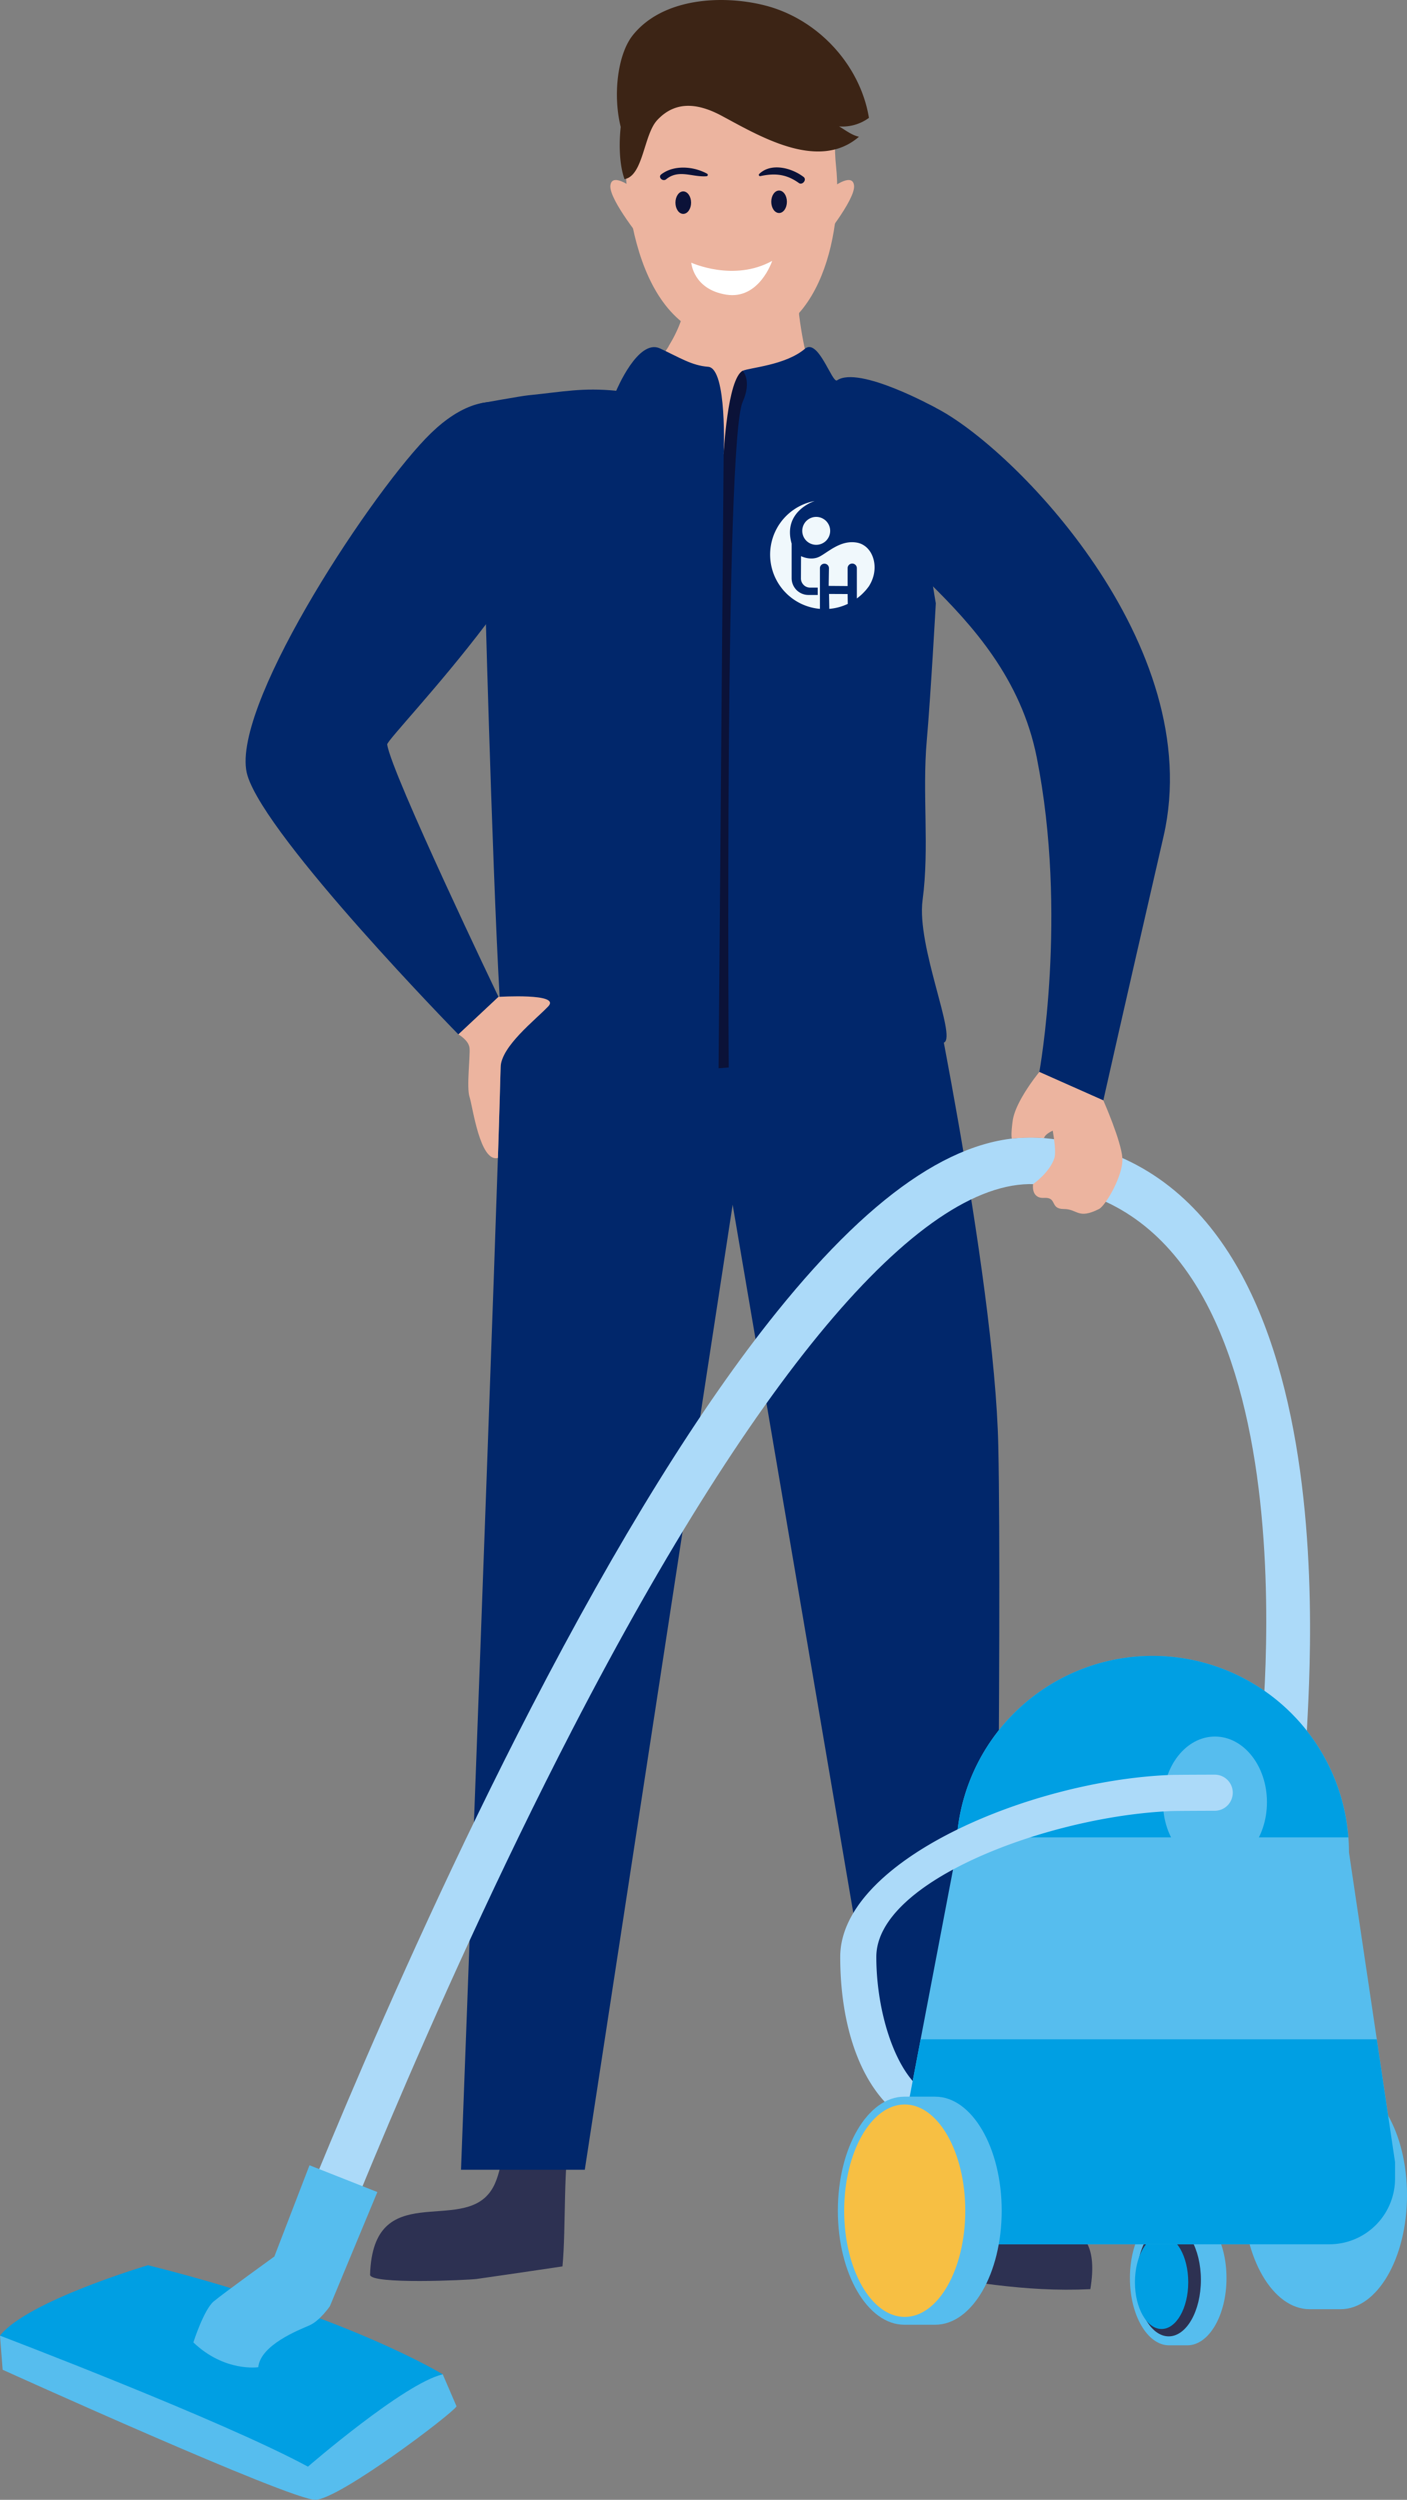 <svg id="Groupe_201" data-name="Groupe 201" xmlns="http://www.w3.org/2000/svg" xmlns:xlink="http://www.w3.org/1999/xlink" width="422.271" height="749.893" viewBox="0 0 422.271 749.893">
  <rect x="0" y="0" width="422.271" height="749.893" fill="#808080" stroke="none"/>
  <defs>
    <clipPath id="clip-path">
      <rect id="Rectangle_121" data-name="Rectangle 121" width="422.271" height="749.893" fill="none"/>
    </clipPath>
    <clipPath id="clip-path-2">
      <rect id="Rectangle_120" data-name="Rectangle 120" width="422.273" height="749.893" fill="none"/>
    </clipPath>
    <clipPath id="clip-path-3">
      <rect id="Rectangle_118" data-name="Rectangle 118" width="39.088" height="47.465" fill="none"/>
    </clipPath>
    <clipPath id="clip-path-4">
      <rect id="Rectangle_119" data-name="Rectangle 119" width="7.478" height="21.077" fill="none"/>
    </clipPath>
  </defs>
  <g id="Groupe_200" data-name="Groupe 200" clip-path="url(#clip-path)">
    <g id="Groupe_199" data-name="Groupe 199" transform="translate(0 0.001)">
      <g id="Groupe_198" data-name="Groupe 198" clip-path="url(#clip-path-2)">
        <path id="Tracé_769" data-name="Tracé 769" d="M711.312,352.309c3.974-17.485,2.382-31.253,23.823-20.333,23.431,11.933,81.506,71.293,68.346,128.536-13.164,57.214-18.074,79.205-18.074,79.205L766.2,531.188s8.61-47.154-.777-94.364c-9.385-47.234-58.695-64.42-54.112-84.515" transform="translate(-454.274 -209.62)" fill="#01276b"/>
        <path id="Tracé_770" data-name="Tracé 770" d="M298.025,348.928c-7.023-14.614-21.641-23.153-39.945-3.993-18.287,19.17-59.215,81.977-53.39,101.005s63.3,77.666,63.3,77.666l12.038-11.262s-32.231-67.18-33.4-75.723c-.283-2.077,62.314-65.015,51.4-87.693" transform="translate(-130.42 -213.299)" fill="#01276b"/>
        <path id="Tracé_771" data-name="Tracé 771" d="M752.589,1763.87c.862,12.073-3.577,23.883-2.853,36.327,19.691,2.542,36.2,6.133,56.461,5.155,4.3-25.855-16.478-16.819-27.306-23.616-17.45-10.953-3.632-15.218-9.9-30.878Z" transform="translate(-478.963 -1118.644)" fill="#2d3152"/>
        <path id="Tracé_772" data-name="Tracé 772" d="M351.39,1767.129c-4.957,4.6-3.753,12.36-7.489,17.911-8.929,13.261-35.414-3.974-36.315,25.221-.093,3.018,29.58,1.619,31.925,1.293,9.762-1.376,25.819-3.774,25.819-3.774,1.128-11.661.086-30.49,2.576-42.432Z" transform="translate(-196.52 -1127.903)" fill="#2d3152"/>
        <path id="Tracé_773" data-name="Tracé 773" d="M402.379,773.5s-6.775,10.346-7.318,39.922-11.887,330.722-11.887,330.722h37.149L464.7,854.654l50.012,293.454,28.615-1.767s2.2-167.34,1.1-219.309-23.116-155-23.116-155-83.779,18.777-118.938,1.467" transform="translate(-244.814 -493.261)" fill="#01276b"/>
        <path id="Tracé_774" data-name="Tracé 774" d="M534.151,170.519s1.766,40.064,6.589,47.759c6.277,10.037,19.425,4.068,22.356,16.9,1.84,8.026-3.2,18.881-7.6,25.43-13.341,19.938-37.26,17.278-59.218,20.974-12.54,2.108-26.136-3.306-30.22-15.942-3.231-9.994-.238-27.293,7.041-35.426,4.4-4.916,12.479-6.146,17.473-10.565.073-.063,13.5-11.957,12.555-28.244-.947-16.336,21.614-29.953,31.018-20.884" transform="translate(-296.946 -107.092)" fill="#ecb49f"/>
        <g id="Groupe_194" data-name="Groupe 194" transform="translate(200.706 60.521)" style="mix-blend-mode: multiply;isolation: isolate">
          <g id="Groupe_193" data-name="Groupe 193">
            <g id="Groupe_192" data-name="Groupe 192" clip-path="url(#clip-path-3)">
              <path id="Tracé_775" data-name="Tracé 775" d="M594.924,201.264c-2.723-14.412-2.589-30.746-2.589-30.746-9.4-9.069-31.964,4.548-31.018,20.884.444,7.793-2.4,14.521-5.481,19.48,4.167,3.919,11.1,4.023,18.438,4.188,11.763.269,16.275-8.387,20.65-13.806" transform="translate(-555.836 -167.613)" fill="#ecb49f"/>
            </g>
          </g>
        </g>
        <path id="Tracé_776" data-name="Tracé 776" d="M519.908,44.866c-1.762,21.552,2.087,63.576,30.131,66.674,27.416,3.031,35.045-31.77,32.813-52.319-1.086-10.05,1.121-22.67-3.931-31.937-5.565-10.214-18.26-12.025-28.832-12.521-19-.9-28.722,12.619-30.165,29.928,0,.066-.017.126-.017.176" transform="translate(-331.944 -9.405)" fill="#ecb49f"/>
        <path id="Tracé_777" data-name="Tracé 777" d="M684.322,152.488s6.9-5.6,7.451-1.333-10.212,17.325-10.212,17.325Z" transform="translate(-435.458 -95.552)" fill="#ecb49f"/>
        <path id="Tracé_778" data-name="Tracé 778" d="M514.756,152.488s-6.9-5.6-7.451-1.333,10.212,17.325,10.212,17.325Z" transform="translate(-324.11 -95.552)" fill="#ecb49f"/>
        <path id="Tracé_779" data-name="Tracé 779" d="M496.643,288.844c4.012-3.384,8.2,10.465,9.667,9.459,6.588-4.511,29.641,8.259,29.641,8.259s-6.213,14.368-4.272,29.9,4.272,28.736,4.272,28.736-1.553,27.959-2.718,41.162c-1.412,16.011.851,32.009-1.258,47.872-1.829,13.889,10.222,40.8,6.471,42.713-10.6,5.39-39.485,5.132-51.6,7.494-1.344.254-17.988-.043-19.316-.02-29.262.487-36.516-9.805-61.553-7.665-2.383-25.667-5.16-129.225-5.16-129.225s4.66-19.8,4.547-36.817-6.1-25.506-6.1-25.506,12.081-2.186,14.337-2.415c10.64-1.078,16.321-2.361,26.432-1.361.009,0,6.527-15.779,13.146-12.7,5.872,2.727,9.539,5.145,14.431,5.5,5.806.42,4.667,26.358,4.667,26.358s1.962-23.344,5.715-25.139c2.1-1,12.763-1.626,18.658-6.6" transform="translate(-255.09 -184.206)" fill="#01276b"/>
        <path id="Tracé_780" data-name="Tracé 780" d="M517.383,24.772c-3.618,7.125-5.127,21.075-2.351,28.972,5.663-1,5.739-13.338,9.826-17.71,5.723-6.155,12.718-4.835,19.306-1.315,11.236,6,29.032,16.842,41.24,6.308-2.3-.508-4.3-2.172-5.975-3.1a13.45,13.45,0,0,0,8.968-2.571C585.825,19.641,573.24,5.721,557.172,1.629c-12.835-3.258-30.67-2.258-39.623,8.909-6.779,8.451-6.613,30.865,2.121,37.954Z" transform="translate(-327.609 -0.002)" fill="#3c2415"/>
        <path id="Tracé_781" data-name="Tracé 781" d="M238.653,1295.278l-13.075-4.947c.332-.876,33.679-88.667,77.952-174.272,26.112-50.485,50.9-90.416,73.67-118.686,30.077-37.339,56.36-54.422,80.267-52.221,97.274,8.93,78,174.675,78.74,182.555l-13.919,1.314c-.172-1.815,19.684-162.072-66.1-169.949-34.328-3.156-84.112,54.883-140.242,163.408-43.907,84.895-76.966,171.927-77.294,172.8" transform="translate(-144.124 -603.75)" fill="#acdaf9"/>
        <path id="Tracé_782" data-name="Tracé 782" d="M645.732,161.663c0,1.865-1.05,3.377-2.348,3.377s-2.349-1.512-2.349-3.377,1.051-3.367,2.349-3.367,2.348,1.51,2.348,3.367" transform="translate(-409.565 -101.138)" fill="#0b1238"/>
        <path id="Tracé_783" data-name="Tracé 783" d="M566.1,162.381c0,1.867-1.054,3.375-2.356,3.375s-2.341-1.509-2.341-3.375,1.049-3.375,2.341-3.375,2.356,1.513,2.356,3.375" transform="translate(-358.689 -101.592)" fill="#0b1238"/>
        <g id="Groupe_197" data-name="Groupe 197" transform="translate(215.417 54.599)" style="mix-blend-mode: multiply;isolation: isolate">
          <g id="Groupe_196" data-name="Groupe 196">
            <g id="Groupe_195" data-name="Groupe 195" clip-path="url(#clip-path-4)">
              <path id="Tracé_784" data-name="Tracé 784" d="M601.475,151.8c.822-3.826-3.269,12.046-4.645,16.5s3.1,4.07,7.224,3.886c0,0-7.566,2.776-2.58-20.384" transform="translate(-596.577 -151.209)" fill="#ecb49f"/>
            </g>
          </g>
        </g>
        <path id="Tracé_785" data-name="Tracé 785" d="M956.363,1836.728H950.9c-6.5,0-11.764,9.028-11.764,20.166s5.266,20.166,11.764,20.166h5.462c6.5,0,11.762-9.028,11.762-20.166s-5.266-20.166-11.762-20.166" transform="translate(-600.026 -1173.508)" fill="#56bdee"/>
        <path id="Tracé_786" data-name="Tracé 786" d="M1062.482,1728.948h-9.265c-11.02,0-19.955,15.315-19.955,34.208s8.935,34.207,19.955,34.207h9.265c11.021,0,19.954-15.315,19.954-34.207s-8.933-34.208-19.954-34.208" transform="translate(-660.163 -1104.646)" fill="#56bdee"/>
        <path id="Tracé_787" data-name="Tracé 787" d="M963.948,1864.071c0,9.357-4.326,16.943-9.663,16.943s-9.662-7.586-9.662-16.943,4.326-16.944,9.662-16.944,9.663,7.586,9.663,16.944" transform="translate(-603.531 -1180.152)" fill="#2d3152"/>
        <path id="Tracé_788" data-name="Tracé 788" d="M959.306,1871.2c0,7.748-3.58,14.026-8,14.026s-8-6.279-8-14.026,3.58-14.028,8-14.028,8,6.281,8,14.028" transform="translate(-602.69 -1186.571)" fill="#009fe3"/>
        <path id="Tracé_789" data-name="Tracé 789" d="M881.3,1434.6a58.924,58.924,0,1,0-117.848,0l-17.735,92.937v4.936a19.7,19.7,0,0,0,19.7,19.7h110.02a19.7,19.7,0,0,0,19.7-19.7v-4.936Z" transform="translate(-476.445 -878.934)" fill="#56bdee"/>
        <path id="Tracé_790" data-name="Tracé 790" d="M795.347,1430.112H912.821a58.906,58.906,0,0,0-117.474,0" transform="translate(-508.157 -878.933)" fill="#009fe3"/>
        <path id="Tracé_791" data-name="Tracé 791" d="M997.838,1462.366c0,10.885-6.986,19.709-15.6,19.709s-15.6-8.823-15.6-19.709,6.987-19.7,15.6-19.7,15.6,8.821,15.6,19.7" transform="translate(-617.598 -921.737)" fill="#56bdee"/>
        <path id="Tracé_792" data-name="Tracé 792" d="M797.068,1474.431c1.825-.075,12.819-.1,13.687-.1a5.415,5.415,0,1,1,0,10.831c-1.581,0-11.669.032-13.23.1-36.254,1.52-88.332,20.735-88.332,43.745,0,20.116,8.406,41.926,19.912,42.21v10.936c-21.27-3.759-30.746-27.347-30.746-53.146,0-28.839,56.635-52.806,98.709-54.57" transform="translate(-446.19 -941.966)" fill="#acdaf9"/>
        <path id="Tracé_793" data-name="Tracé 793" d="M745.713,1731.05v4.936a19.7,19.7,0,0,0,19.7,19.7H875.428a19.7,19.7,0,0,0,19.7-19.7v-4.936l-5.483-36.849h-136.9Z" transform="translate(-476.445 -1082.446)" fill="#009fe3"/>
        <path id="Tracé_794" data-name="Tracé 794" d="M725.6,1741.855h-9.264c-11.021,0-19.955,15.315-19.955,34.207s8.934,34.208,19.955,34.208H725.6c11.021,0,19.955-15.315,19.955-34.208s-8.933-34.207-19.955-34.207" transform="translate(-444.924 -1112.892)" fill="#56bdee"/>
        <path id="Tracé_795" data-name="Tracé 795" d="M737.987,1780.2c0,17.6-8.135,31.867-18.173,31.867s-18.172-14.267-18.172-31.867,8.137-31.865,18.172-31.865,18.173,14.266,18.173,31.865" transform="translate(-448.287 -1117.033)" fill="#f7bf43"/>
        <path id="Tracé_796" data-name="Tracé 796" d="M644.125,141.946c-3.566-2.741-9.77-4.379-13.341-.894a.382.382,0,0,0,.381.631c4.4-.967,7.85-.567,11.521,2.066,1.079.773,2.491-.993,1.44-1.8" transform="translate(-402.942 -88.855)" fill="#0b1238"/>
        <path id="Tracé_797" data-name="Tracé 797" d="M562.719,141.075c-4.093-2.252-9.995-2.716-13.786.2-1.063.817.455,2.306,1.5,1.45,3.766-3.078,7.855-.57,12.07-.894a.406.406,0,0,0,.214-.755" transform="translate(-350.489 -88.96)" fill="#0b1238"/>
        <path id="Tracé_798" data-name="Tracé 798" d="M574.548,217.266s12.7,5.863,24.29-.533c0,0-3.865,11.727-13.8,10.128s-10.488-9.594-10.488-9.594" transform="translate(-367.086 -138.474)" fill="#fff"/>
        <path id="Tracé_799" data-name="Tracé 799" d="M0,1940.406l.794,10.225s86.641,39.239,93.9,39.01,41.19-25.9,42.32-28.041l-4.132-9.591Z" transform="translate(0 -1239.749)" fill="#56bdee"/>
        <path id="Tracé_800" data-name="Tracé 800" d="M44.4,1881.874S8.02,1892.643,0,1903.009c0,0,66.7,25.353,92.417,39.291,0,0,29.039-25.128,40.467-27.687,0,0-29.157-17.895-88.48-32.739" transform="translate(0 -1202.352)" fill="#009fe3"/>
        <path id="Tracé_801" data-name="Tracé 801" d="M160.722,1851.979s3.128-9.82,6.113-12.31,18.193-13.457,18.193-13.457l10.548-27.372,20.363,8.038-14.24,34.227s-3,4.414-6.2,5.791-14.642,5.862-15.3,12.521c0,0-10.084,1.535-19.48-7.438" transform="translate(-102.687 -1149.301)" fill="#56bdee"/>
        <path id="Tracé_802" data-name="Tracé 802" d="M600.291,517.041l-3.043.247L598.77,333.2s1.112-22.745,5.714-25.139c0,0,2.856,2.918,0,9.31-5.469,12.238-4.193,199.668-4.193,199.668" transform="translate(-381.589 -196.826)" fill="#0b1238"/>
        <path id="Tracé_803" data-name="Tracé 803" d="M694.629,493.46l.048,2.959a16.228,16.228,0,0,1-5.544,1.489l-.082-4.476Z" transform="translate(-440.243 -315.26)" fill="#f0f8fc"/>
        <path id="Tracé_804" data-name="Tracé 804" d="M671.082,438.8a10.507,10.507,0,0,1-1.025,2.462c-.114.2-.209.362-.287.491v0c-.086.12-.173.239-.26.356a16.462,16.462,0,0,1-3.386,3.348V436.33a1.386,1.386,0,0,0-2.771,0v5.4l-5.684-.046.084-5.3a1.355,1.355,0,1,0-2.71-.021v12.213a16.344,16.344,0,0,1-1.56-32.358c-.259.082-9.686,3.16-6.928,12.775v10.378a5.031,5.031,0,0,0,5.031,5.032h2.794v-2.2H652.1a2.757,2.757,0,0,1-2.756-2.77l.031-6.671s2.987,1.539,5.671.077,6.317-4.982,11.093-4.135c4.05.718,6.219,5.466,4.946,10.1" transform="translate(-408.966 -265.928)" fill="#f0f8fc"/>
        <path id="Tracé_805" data-name="Tracé 805" d="M675.177,433.612a4.189,4.189,0,1,1-4.189-4.189,4.189,4.189,0,0,1,4.189,4.189" transform="translate(-426.026 -274.364)" fill="#f0f8fc"/>
        <path id="Tracé_806" data-name="Tracé 806" d="M393.02,827.88s18.751-1.206,14.967,2.815-14.171,11.974-14.326,18.3-.811,27.2-.811,27.2c-5.406,1.42-7.57-15.46-8.516-18.3s.236-12.3,0-14.665-3.351-4.09-3.351-4.09Z" transform="translate(-243.414 -528.835)" fill="#ecb49f"/>
        <path id="Tracé_807" data-name="Tracé 807" d="M860.45,890.556s5.921,21.552,4.5,25.877-6.374,7.766-6.374,7.766-.726,4.364,3.3,4.127,1.658,3.344,5.916,3.344c4.223,0,4.166,3.206,10.567,0,1.95-.976,7.33-10.1,7.015-15.238s-5.718-17.347-5.718-17.347Z" transform="translate(-548.523 -568.988)" fill="#ecb49f"/>
        <path id="Tracé_808" data-name="Tracé 808" d="M840.833,910.537s-.369-.868.246-5.332c.823-5.982,8-14.649,8-14.649s11.069,16.349,4.029,17.615c0,0-2.36,1.018-2.614,2.219a57.062,57.062,0,0,0-9.657.147" transform="translate(-537.148 -568.988)" fill="#ecb49f"/>
      </g>
    </g>
  </g>
</svg>
